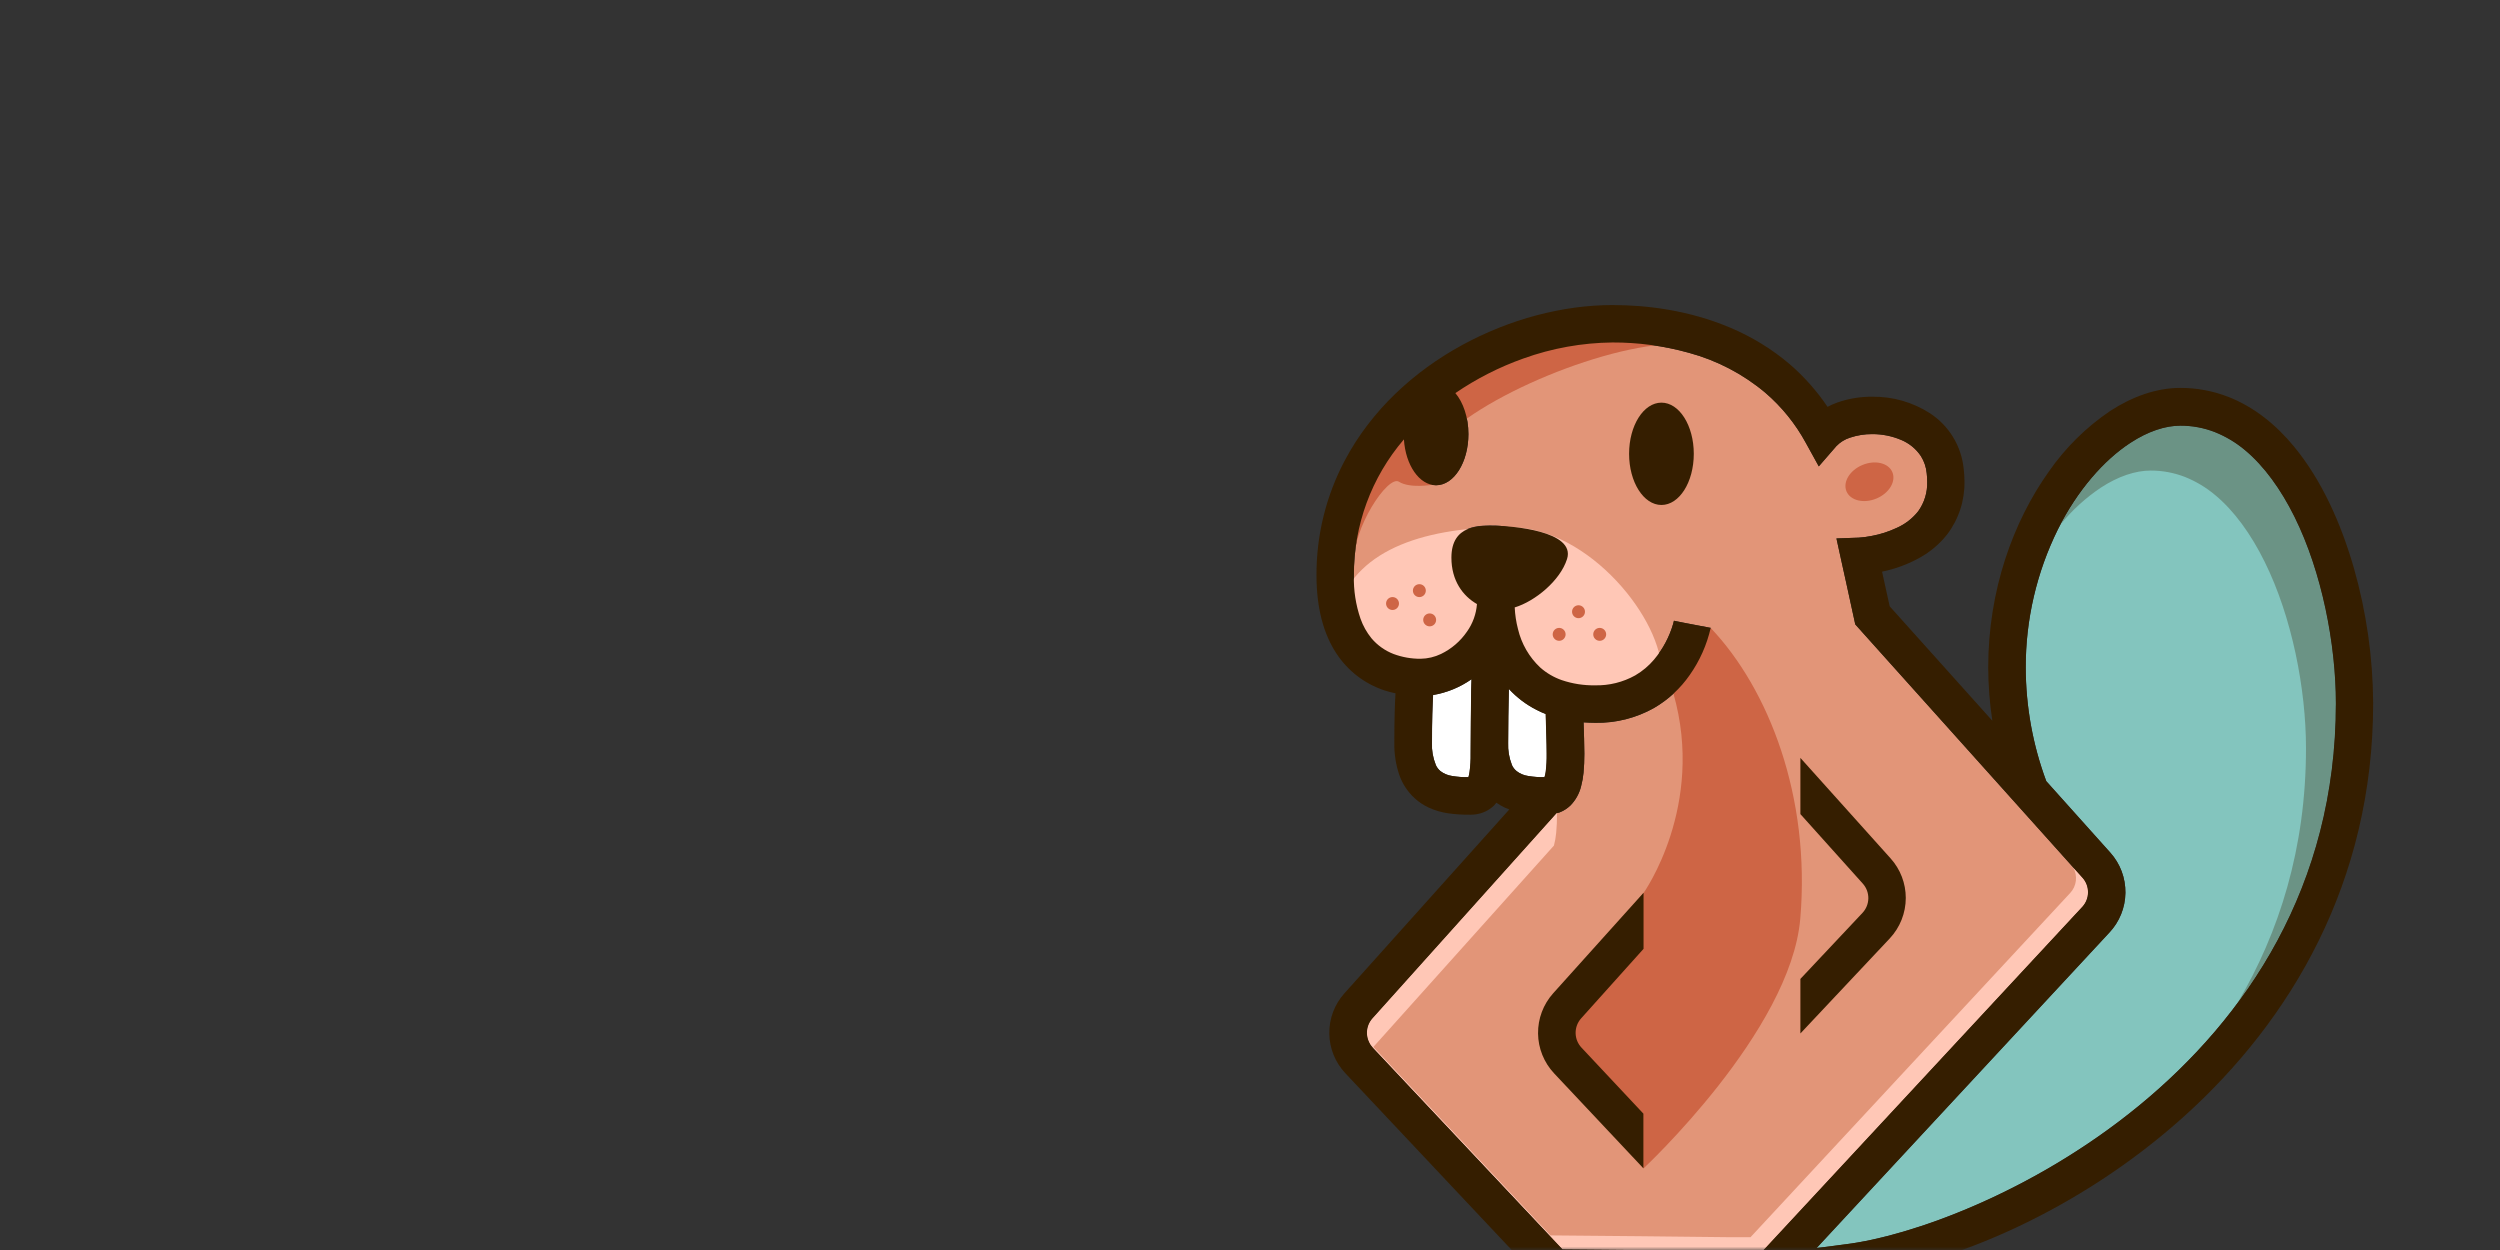 <svg width="376" height="188" viewBox="0 0 376 188" fill="none" xmlns="http://www.w3.org/2000/svg">
<rect x="0" y="0" width="376" height="188" fill="#333333" stroke="none"/>
<mask id="mask0_38_1345" style="mask-type:alpha" maskUnits="userSpaceOnUse" x="0" y="0" width="376" height="188">
<rect width="376" height="188" rx="19" fill="#D7987D"/>
</mask>
<g mask="url(#mask0_38_1345)">
<path d="M218.295 83.842C218.295 78.851 222.527 79 225.02 79.042C227.206 79.079 237.345 81.061 235.452 85.088C234.01 88.163 230.89 90.395 227.815 91.33C227.866 92.429 228.031 93.52 228.308 94.585C228.824 96.81 229.988 98.831 231.652 100.395C232.603 101.235 233.709 101.882 234.908 102.297C236.515 102.839 238.203 103.102 239.898 103.073C242.011 103.123 244.099 102.606 245.945 101.576C247.02 100.949 247.98 100.142 248.782 99.19C250.104 97.615 251.082 95.78 251.651 93.804C251.693 93.632 251.73 93.52 251.74 93.441L251.763 93.362L253.34 93.679L257.293 94.432C256.713 96.977 255.642 99.385 254.14 101.52C252.744 103.534 250.925 105.218 248.81 106.455C246.108 107.983 243.048 108.762 239.945 108.71C239.336 108.71 238.75 108.673 238.173 108.641C238.219 110.273 238.289 111.896 238.289 113.361C238.289 114.352 238.252 115.301 238.164 116.222C238.099 116.903 237.978 117.579 237.801 118.24C237.537 119.342 236.977 120.35 236.182 121.156C235.71 121.606 235.153 121.958 234.545 122.193C234.403 122.243 234.257 122.28 234.108 122.305L206.426 153.155C205.877 153.763 205.579 154.556 205.589 155.375C205.6 156.194 205.918 156.979 206.481 157.573L235.02 187.911C240.936 187.944 256.651 188.125 261.688 188.181C262.962 188.181 264.065 188.181 265.102 188.181L313.146 136.425C313.723 135.822 314.043 135.018 314.039 134.184C314.038 133.382 313.742 132.608 313.206 132.012L279.031 93.906L278.873 93.176C278.641 92.083 278.152 89.851 277.724 87.902C277.297 85.953 276.925 84.284 276.925 84.284L276.204 80.981L279.576 80.861C280.23 80.816 280.881 80.729 281.524 80.6C282.81 80.36 284.06 79.959 285.245 79.405C286.519 78.846 287.636 77.983 288.501 76.893C289.432 75.597 289.906 74.028 289.849 72.433C289.851 72.007 289.826 71.582 289.775 71.159C289.691 70.255 289.396 69.384 288.915 68.615C288.19 67.521 287.155 66.67 285.943 66.168C284.568 65.584 283.088 65.285 281.594 65.289C280.45 65.283 279.312 65.465 278.227 65.829C277.456 66.078 276.758 66.512 276.194 67.094L273.548 70.145L271.599 66.61C270.041 63.742 267.971 61.182 265.493 59.057C262.137 56.241 258.207 54.192 253.977 53.053C250.242 52.016 246.383 51.496 242.508 51.508C237.942 51.557 233.418 52.371 229.122 53.918C225.502 55.205 222.063 56.954 218.89 59.122C220.071 60.517 220.853 62.764 220.853 65.285C220.853 69.535 218.676 72.982 215.983 72.982C213.472 72.982 211.397 69.963 211.151 66.085C206.262 71.778 203.59 79.044 203.626 86.549C203.569 88.761 203.908 90.966 204.626 93.06C205.002 94.127 205.559 95.121 206.272 95.999C207.167 97.056 208.314 97.87 209.607 98.367C210.905 98.847 212.279 99.088 213.662 99.078C214.728 99.062 215.777 98.815 216.737 98.353C218.306 97.593 219.649 96.438 220.634 94.999C221.505 93.78 222.024 92.345 222.136 90.851C220.025 89.614 218.295 87.302 218.295 83.842Z" fill="#E29578"/>
<path d="M206.459 157.568L233.714 127.17C233.877 126.546 233.989 125.909 234.049 125.267C234.138 124.317 234.18 123.362 234.174 122.407V122.281C234.145 122.279 234.115 122.279 234.086 122.281L206.404 153.126C205.855 153.735 205.557 154.528 205.567 155.347C205.577 156.165 205.896 156.95 206.459 157.545V157.568Z" fill="#FFC7B6"/>
<path d="M205.909 156.772C206.053 157.065 206.24 157.335 206.463 157.572L235.001 187.91C240.917 187.943 256.632 188.124 261.669 188.18C262.944 188.18 264.046 188.18 265.083 188.18L313.146 136.425C313.723 135.821 314.043 135.018 314.039 134.183C314.038 133.381 313.742 132.608 313.206 132.011L311.811 130.476C312.155 131.082 312.295 131.782 312.211 132.473C312.128 133.165 311.824 133.811 311.346 134.318L263.279 186.073C262.242 186.073 261.139 186.073 259.865 186.073C254.828 186.017 239.112 185.836 233.196 185.804L205.909 156.772Z" fill="#FFC7B6"/>
<path d="M249.88 101.287C250.192 93.427 239.076 79.274 226.988 79.274C214.901 79.274 204.199 82.316 201.259 91.418C203.585 95.441 206.157 100.929 211.026 101.65C215.896 102.371 224.793 95.646 224.793 95.646C224.793 95.646 230.067 107.152 239.751 106.143C249.434 105.133 249.88 101.287 249.88 101.287Z" fill="#FFC7B6"/>
<path d="M277.709 73.892C277.13 72.497 278.206 70.724 280.113 69.931C282.02 69.138 284.036 69.626 284.615 71.021C285.195 72.416 284.119 74.189 282.212 74.982C280.305 75.774 278.289 75.286 277.709 73.892Z" fill="#CE6545"/>
<path d="M273.227 187.692C274.492 187.557 275.878 187.376 277.534 187.148C297.003 184.771 351.316 160.991 351.316 105.794C351.316 96.882 349.21 86.032 345.098 77.739C343.047 73.595 340.512 70.093 337.657 67.712C336.293 66.567 334.756 65.647 333.103 64.986C331.453 64.344 329.697 64.018 327.927 64.023C325.676 64.023 323.071 64.87 320.425 66.605C316.448 69.195 312.449 73.749 309.504 79.627C306.308 86.094 304.654 93.213 304.672 100.426C304.687 106.251 305.733 112.026 307.76 117.486L317.392 128.234C318.882 129.893 319.693 132.051 319.665 134.279C319.638 136.508 318.773 138.645 317.244 140.266L273.227 187.692Z" fill="#83C5BE"/>
<path opacity="0.3" d="M309.948 78.828C311.667 76.715 313.69 74.87 315.952 73.353C318.599 71.618 321.203 70.772 323.459 70.772C325.22 70.769 326.966 71.094 328.608 71.73C330.259 72.391 331.795 73.311 333.156 74.456C336.021 76.832 338.556 80.339 340.598 84.483C344.714 92.776 346.821 103.626 346.821 112.537C346.821 127.569 342.784 140.276 336.523 150.843C345.3 139.062 351.313 124.179 351.313 105.789C351.313 96.878 349.207 86.027 345.095 77.734C343.044 73.591 340.509 70.088 337.654 67.707C336.29 66.562 334.753 65.642 333.1 64.982C331.451 64.342 329.697 64.017 327.929 64.023C325.678 64.023 323.073 64.87 320.427 66.605C316.65 69.093 312.832 73.344 309.948 78.828Z" fill="#351E00"/>
<path d="M226.834 111.737C226.788 112.848 226.971 113.957 227.374 114.993C227.531 115.371 227.779 115.705 228.095 115.965C228.603 116.361 229.206 116.616 229.843 116.705C230.658 116.842 231.483 116.902 232.308 116.886C232.393 116.625 232.454 116.358 232.49 116.086C232.601 115.182 232.649 114.271 232.634 113.361C232.634 111.658 232.536 109.598 232.49 107.389C232.028 107.21 231.576 107.007 231.136 106.779C229.564 105.983 228.146 104.912 226.951 103.617C226.881 106.3 226.834 109.193 226.834 111.737Z" fill="white"/>
<path d="M215.374 111.738C215.322 112.85 215.509 113.96 215.923 114.993C216.081 115.368 216.324 115.701 216.634 115.965C217.147 116.359 217.752 116.614 218.392 116.705C219.206 116.842 220.032 116.903 220.857 116.886C220.938 116.625 220.996 116.357 221.029 116.086C221.151 115.183 221.204 114.272 221.187 113.361C221.187 111.152 221.253 105.338 221.253 105.338C221.253 104.245 221.285 103.175 221.322 102.152C219.598 103.367 217.622 104.179 215.541 104.529C215.467 106.003 215.374 108.324 215.374 111.738Z" fill="white"/>
<path d="M249.88 75.948C247.192 75.948 245.015 72.502 245.015 68.251C245.015 64 247.192 60.558 249.88 60.558C252.568 60.558 254.745 64 254.745 68.251C254.745 72.502 252.582 75.948 249.88 75.948Z" fill="#351E00"/>
<path d="M257.276 94.432C266.01 103.618 272.331 119.826 270.764 138.151C269.327 155.108 247.179 175.735 247.179 175.735L243.295 169.442L234.668 157.745L233.71 150.862L247.197 134.291C247.197 134.291 256.499 121.226 251.69 104.329C252.611 101.65 257.276 94.432 257.276 94.432Z" fill="#CE6545"/>
<path d="M286.629 135.052C286.628 137.318 285.763 139.499 284.21 141.15L270.779 155.433V147.228L280.108 137.308C280.67 136.714 280.988 135.93 280.998 135.112C281.009 134.294 280.711 133.502 280.164 132.894L270.779 122.439V113.988L284.355 129.113C285.82 130.744 286.63 132.859 286.629 135.052Z" fill="#351E00"/>
<path d="M247.19 134.272V142.704L237.81 153.155C237.261 153.763 236.963 154.556 236.973 155.375C236.983 156.194 237.302 156.979 237.865 157.573L247.167 167.493V175.716L233.735 161.429C232.209 159.804 231.349 157.666 231.323 155.438C231.297 153.209 232.108 151.052 233.596 149.392L247.19 134.272Z" fill="#351E00"/>
<path d="M248.77 51.954C236.072 53.544 216.213 62.898 214.427 69.869C214.208 70.948 215.39 72.916 215.39 72.916C215.39 72.916 212.055 73.497 210.399 72.451C208.744 71.404 203.362 79.511 203.628 84.808C203.893 90.106 202.274 74.306 202.274 74.306L214.999 57.93L227.226 52.247L248.081 49.298L248.77 51.954Z" fill="#CE6545"/>
<path d="M226.999 121.742C226.785 121.663 226.562 121.574 226.334 121.472C225.887 121.265 225.46 121.015 225.059 120.728C224.951 120.879 224.831 121.022 224.701 121.156C224.23 121.604 223.675 121.956 223.069 122.193C222.464 122.42 221.822 122.535 221.176 122.532C220.037 122.549 218.899 122.477 217.771 122.318C216.779 122.171 215.811 121.886 214.897 121.472C214.129 121.115 213.419 120.645 212.79 120.077C211.739 119.122 210.94 117.922 210.465 116.584C209.933 115.017 209.676 113.369 209.707 111.714C209.707 108.259 209.786 105.868 209.879 104.273C209.315 104.156 208.757 104.009 208.209 103.831C205.222 102.84 202.663 100.86 200.954 98.217C199.061 95.31 198 91.445 198 86.525C197.976 80.509 199.436 74.581 202.251 69.265C206.251 61.693 212.651 55.866 219.85 51.926C227.05 47.987 235.059 45.88 242.528 45.88C247.644 45.88 253.984 46.643 260.202 49.271C263.455 50.633 266.479 52.487 269.169 54.768C271.341 56.647 273.256 58.805 274.862 61.187C275.331 60.941 275.816 60.727 276.313 60.545C278.007 59.948 279.791 59.651 281.587 59.666C284.656 59.626 287.668 60.488 290.252 62.145C291.673 63.07 292.868 64.302 293.749 65.751C294.629 67.2 295.173 68.829 295.34 70.516C295.416 71.133 295.454 71.755 295.456 72.377C295.514 75.274 294.588 78.106 292.828 80.409C291.709 81.819 290.323 82.994 288.749 83.869C286.973 84.861 285.055 85.571 283.061 85.976L284.21 91.19L299.647 108.398C299.243 105.743 299.037 103.061 299.028 100.375C299.028 88.748 302.791 78.427 308.176 70.879C310.65 67.329 313.754 64.262 317.334 61.833C320.678 59.656 324.31 58.34 327.924 58.34C330.383 58.336 332.822 58.79 335.115 59.68C339.012 61.2 342.314 63.865 345.049 67.195C349.151 72.186 352.058 78.618 354.016 85.404C355.905 92.018 356.883 98.859 356.923 105.738C356.923 159.782 307.158 188.548 279.355 191.929C270.355 193.022 269.913 193.664 261.937 193.65C256.384 193.65 238.389 193.492 233.747 193.492H232.529L202.349 161.424C200.818 159.803 199.953 157.665 199.926 155.436C199.899 153.206 200.713 151.048 202.205 149.392L226.999 121.742ZM227.348 114.993C227.505 115.371 227.753 115.705 228.069 115.965C228.577 116.361 229.18 116.616 229.817 116.705C230.632 116.842 231.457 116.903 232.282 116.886C232.367 116.626 232.428 116.358 232.464 116.086C232.575 115.182 232.623 114.271 232.608 113.361C232.608 111.658 232.51 109.598 232.464 107.389C232.002 107.21 231.55 107.007 231.11 106.78C229.538 105.983 228.12 104.912 226.924 103.617C226.869 106.31 226.822 109.198 226.822 111.738C226.778 112.849 226.965 113.957 227.371 114.993H227.348ZM215.911 114.993C216.069 115.368 216.313 115.701 216.623 115.965C217.135 116.359 217.741 116.614 218.381 116.705C219.195 116.842 220.02 116.903 220.846 116.886C220.927 116.625 220.984 116.357 221.018 116.086C221.139 115.183 221.192 114.272 221.176 113.361C221.176 111.151 221.241 105.338 221.241 105.338C221.241 104.245 221.274 103.175 221.311 102.152C219.586 103.367 217.61 104.179 215.53 104.529C215.441 106.003 215.362 108.324 215.362 111.738C215.318 112.851 215.513 113.961 215.934 114.993H215.911ZM277.531 187.143C297 184.767 351.314 160.986 351.314 105.789C351.314 96.878 349.207 86.027 345.096 77.734C343.044 73.591 340.51 70.088 337.654 67.707C336.291 66.562 334.754 65.642 333.101 64.982C331.45 64.341 329.694 64.016 327.924 64.023C325.673 64.023 323.069 64.87 320.422 66.605C316.446 69.195 312.446 73.749 309.502 79.627C306.306 86.094 304.652 93.213 304.67 100.426C304.685 106.251 305.73 112.026 307.758 117.486L317.39 128.234C318.879 129.893 319.69 132.051 319.663 134.279C319.635 136.508 318.771 138.645 317.241 140.266L273.211 187.706C274.49 187.552 275.876 187.371 277.531 187.143ZM206.46 157.573L234.999 187.911C240.915 187.943 256.63 188.125 261.667 188.18C262.941 188.18 264.044 188.18 265.081 188.18L313.144 136.425C313.721 135.822 314.041 135.018 314.037 134.183C314.036 133.381 313.74 132.608 313.204 132.011L279.029 93.906L278.871 93.176C278.638 92.083 278.15 89.85 277.722 87.901C277.294 85.953 276.922 84.283 276.922 84.283L276.201 80.981L279.573 80.86C280.228 80.815 280.879 80.728 281.522 80.6C282.808 80.36 284.058 79.958 285.243 79.404C286.516 78.845 287.634 77.983 288.498 76.893C289.429 75.596 289.904 74.028 289.847 72.432C289.848 72.007 289.824 71.581 289.773 71.158C289.688 70.255 289.393 69.383 288.912 68.614C288.187 67.521 287.152 66.669 285.94 66.168C284.565 65.583 283.086 65.284 281.592 65.289C280.447 65.282 279.309 65.464 278.224 65.828C277.453 66.077 276.755 66.511 276.192 67.093L273.545 70.144L271.597 66.609C270.038 63.741 267.969 61.181 265.49 59.056C262.135 56.24 258.204 54.191 253.974 53.052C250.24 52.015 246.381 51.496 242.505 51.508C237.94 51.556 233.415 52.371 229.12 53.917C225.499 55.204 222.06 56.954 218.888 59.121C220.069 60.517 220.85 62.763 220.85 65.284C220.85 69.535 218.674 72.981 215.981 72.981C213.469 72.981 211.395 69.963 211.148 66.084C206.26 71.778 203.588 79.043 203.623 86.548C203.567 88.761 203.905 90.966 204.623 93.059C205 94.126 205.557 95.12 206.27 95.999C207.165 97.055 208.312 97.87 209.604 98.366C210.902 98.847 212.276 99.088 213.66 99.078C214.725 99.062 215.774 98.814 216.734 98.352C218.303 97.593 219.647 96.437 220.632 94.999C221.502 93.779 222.022 92.344 222.134 90.85C220.013 89.636 218.292 87.325 218.292 83.874C218.292 78.883 222.525 79.032 225.018 79.074C227.204 79.111 237.036 79.823 235.682 84.078C234.65 87.334 230.887 90.422 227.813 91.357C227.863 92.457 228.028 93.548 228.306 94.613C228.827 96.827 229.99 98.838 231.65 100.394C232.6 101.235 233.706 101.881 234.905 102.296C236.512 102.839 238.2 103.101 239.896 103.073C242.009 103.123 244.097 102.606 245.942 101.575C247.018 100.949 247.977 100.142 248.779 99.189C250.102 97.614 251.079 95.78 251.649 93.803C251.691 93.631 251.728 93.52 251.737 93.441L251.76 93.362L253.337 93.678L257.29 94.431C256.711 96.977 255.64 99.385 254.137 101.519C252.741 103.533 250.922 105.217 248.807 106.454C246.106 107.982 243.046 108.761 239.942 108.71C239.333 108.71 238.747 108.673 238.17 108.64C238.217 110.272 238.287 111.896 238.287 113.361C238.287 114.351 238.25 115.3 238.161 116.221C238.097 116.903 237.975 117.578 237.798 118.24C237.535 119.341 236.975 120.349 236.18 121.156C235.707 121.605 235.151 121.957 234.543 122.193C234.4 122.242 234.254 122.279 234.106 122.304L206.423 153.154C205.875 153.763 205.576 154.555 205.587 155.374C205.597 156.193 205.916 156.978 206.479 157.573H206.46Z" fill="#351E00"/>
<path d="M237.408 92.975C236.871 92.975 236.436 92.54 236.436 92.003C236.436 91.466 236.871 91.031 237.408 91.031C237.945 91.031 238.38 91.466 238.38 92.003C238.38 92.54 237.945 92.975 237.408 92.975Z" fill="#CE6545"/>
<path d="M240.595 96.379C240.058 96.379 239.623 95.944 239.623 95.407C239.623 94.871 240.058 94.435 240.595 94.435C241.132 94.435 241.567 94.871 241.567 95.407C241.567 95.944 241.132 96.379 240.595 96.379Z" fill="#CE6545"/>
<path d="M234.496 96.379C233.959 96.379 233.524 95.944 233.524 95.407C233.524 94.871 233.959 94.435 234.496 94.435C235.033 94.435 235.468 94.871 235.468 95.407C235.468 95.944 235.033 96.379 234.496 96.379Z" fill="#CE6545"/>
<path d="M213.472 89.803C212.935 89.803 212.5 89.368 212.5 88.831C212.5 88.294 212.935 87.859 213.472 87.859C214.009 87.859 214.444 88.294 214.444 88.831C214.444 89.368 214.009 89.803 213.472 89.803Z" fill="#CE6545"/>
<path d="M215.022 94.204C214.485 94.204 214.05 93.769 214.05 93.232C214.05 92.695 214.485 92.26 215.022 92.26C215.559 92.26 215.994 92.695 215.994 93.232C215.994 93.769 215.559 94.204 215.022 94.204Z" fill="#CE6545"/>
<path d="M209.435 91.743C208.898 91.743 208.463 91.308 208.463 90.771C208.463 90.234 208.898 89.799 209.435 89.799C209.972 89.799 210.407 90.234 210.407 90.771C210.407 91.308 209.972 91.743 209.435 91.743Z" fill="#CE6545"/>
</g>
</svg>
